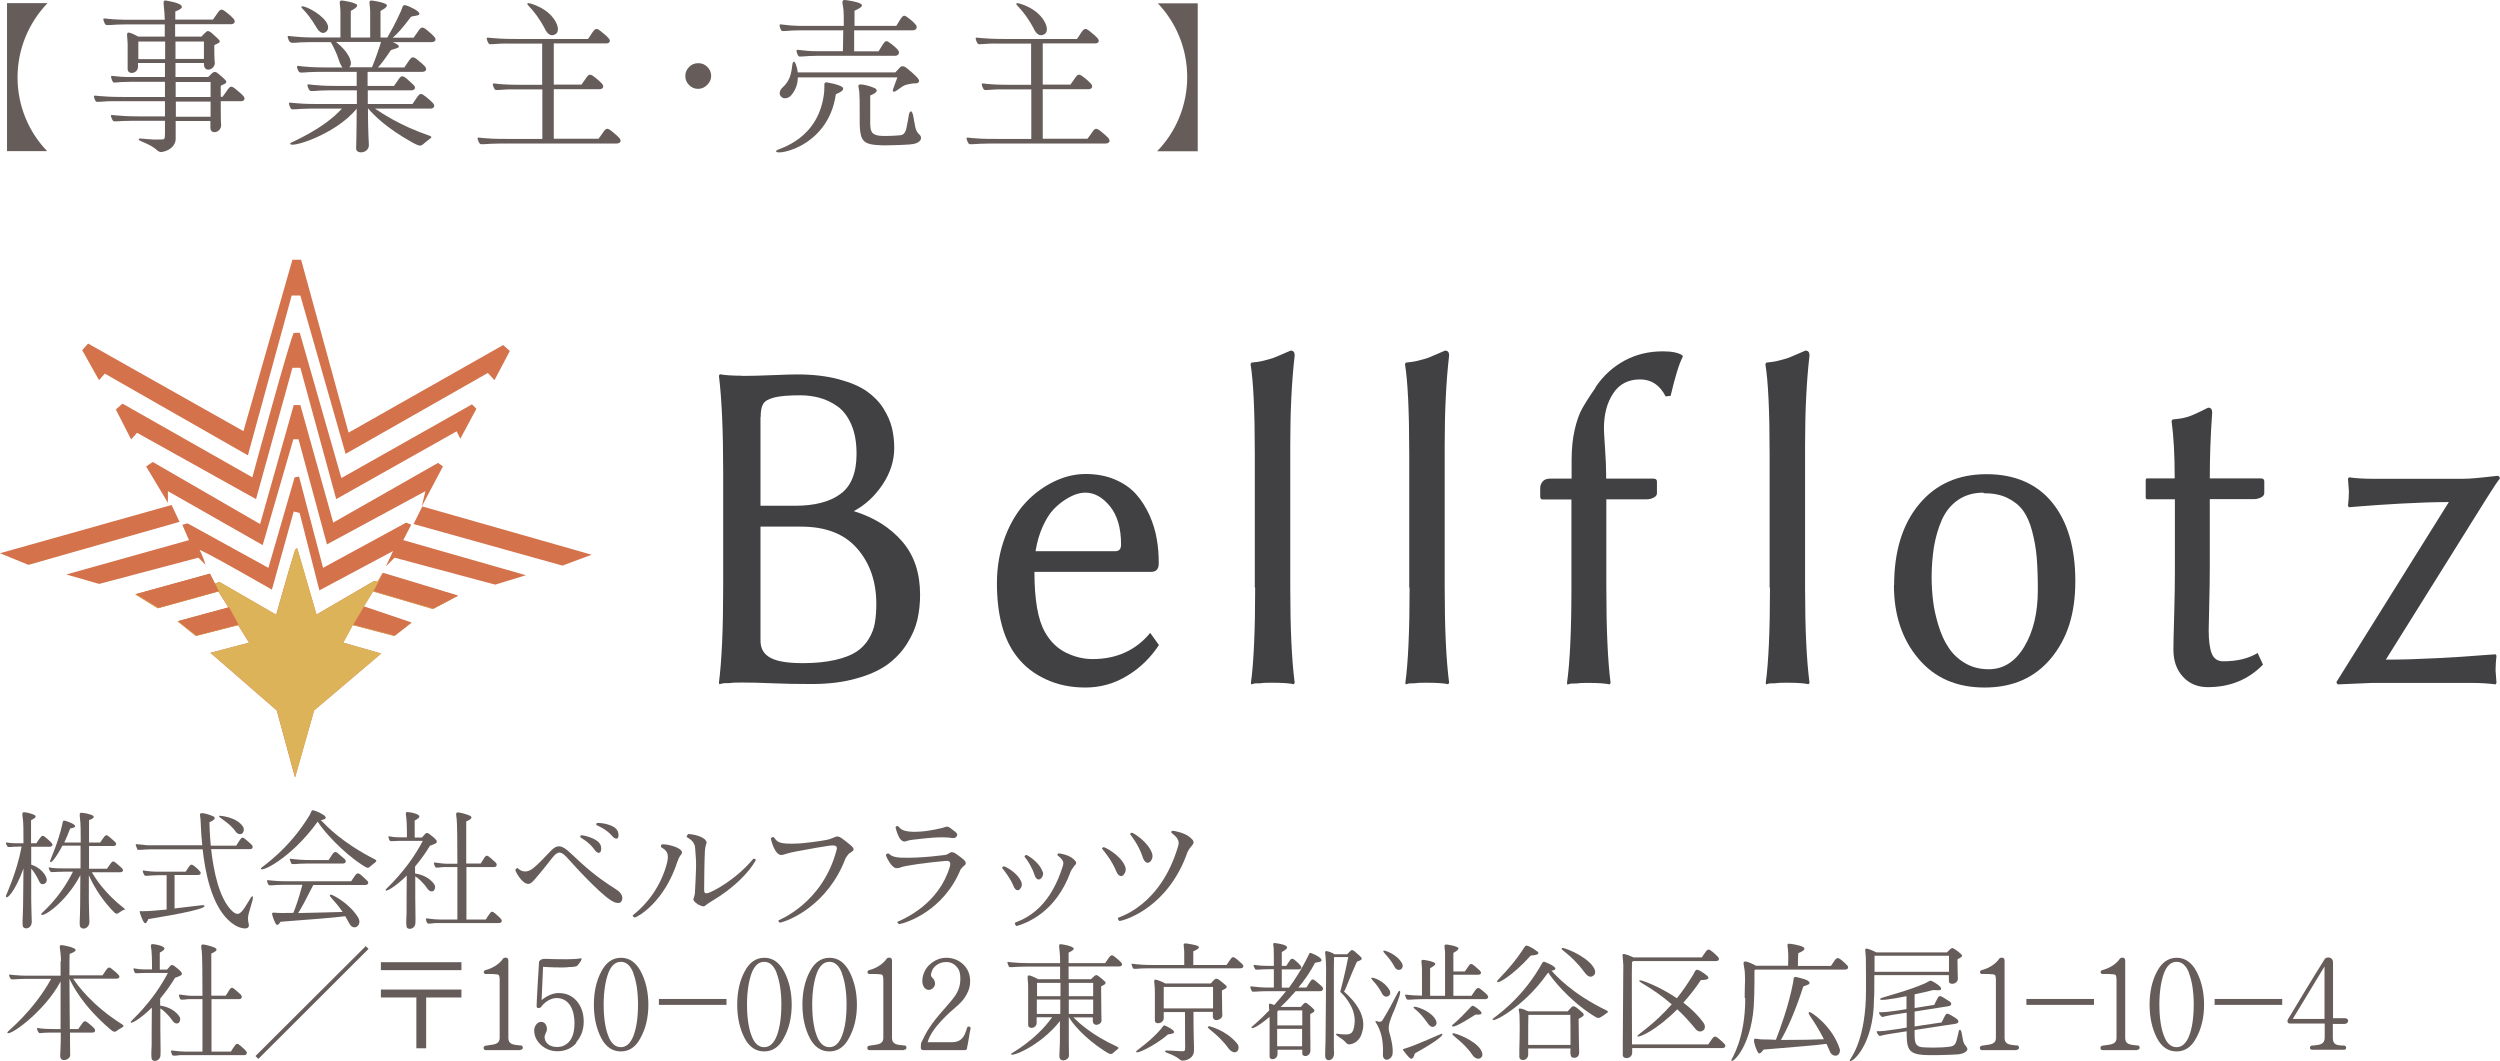 <?xml version="1.0" encoding="UTF-8"?><svg id="Layer_2" xmlns="http://www.w3.org/2000/svg" viewBox="0 0 135.34 57.45"><defs><style>.cls-1{fill:#665c5a;}.cls-1,.cls-2,.cls-3,.cls-4{stroke-width:0px;}.cls-2{fill:#ddb35a;}.cls-2,.cls-4{fill-rule:evenodd;}.cls-3{fill:#414042;}.cls-4{fill:#d4724b;}</style></defs><g id="main"><path class="cls-1" d="m.95,4.19c0,1.55.61,2.96,1.6,3.99H.38V.17h2.19C1.57,1.22.95,2.63.95,4.19Z"/><path class="cls-1" d="m5.19,5.5c-.04-.06-.13-.27-.1-.31.04-.05.28.06,1.62.06h2.22v-.82h-1.92c-.75,0-.84.09-.9,0-.04-.05-.12-.27-.09-.31.02-.04.4.05.87.05.13,0,.27,0,.44,0h1.6v-.76h-1.46v.2c0,.39-.57.46-.56.12,0-.12,0-1.02,0-1.1.03-.68-.19-.99.22-.82.07.03.22.09.35.17h1.44v-.66h-2.07c-.84,0-1.08.09-1.15,0-.04-.05-.13-.27-.1-.31.04-.05.23.07,1.62.06h1.7c-.03-1.01-.2-1.1.18-1.02.21.05.39.07.58.16.15.07.36.21-.19.41,0,.25,0,.44,0,.44h2.04c.07-.11.11-.15.19-.27.22-.34.27-.33.54-.12.22.17.31.27.36.32.15.15.1.31-.11.32h-3.03v.05s0,.25,0,.62h1.43s.08-.1.18-.19c.13-.13.18-.15.35-.02.17.15.27.24.43.4.1.17-.14.18-.27.28,0,.85.03.96.03.96,0,.37-.6.56-.59.05v-.05h-1.54v.76h1.77s.14-.14.17-.17c.15-.15.25-.13.39,0,.17.14.3.25.4.37.1.17-.18.19-.28.28,0,.25,0,.59,0,.59h.1c.08-.11.12-.16.2-.28.22-.34.27-.33.54-.11.21.17.31.27.36.32.15.15.1.31-.12.31,0,0-.44,0-1.08,0,0,.5,0,1.09.02,1.3,0,.4-.58.53-.58.14v-.37h-1.88v.67c0,.13,0,.19,0,.34-.07.56-.69.67-.79.67-.02,0-.11,0-.21-.09-.44-.42-1.19-.52-.96-.64.04-.02.64.08,1.13.05.21,0,.25.02.25-.3v-.71h-1.78c-.78,0-.96.07-1.03,0-.05-.06-.14-.26-.11-.3.04-.05.31.06,1.51.06h1.41c0-.25,0-.52,0-.82h-2.6c-.84-.02-1.09.09-1.15,0Zm3.75-2.31v-.94h-1.45v.02c0,.52,0,.93,0,.93h1.46Zm.56-.94c0,.27,0,.59,0,.94h1.54c0-.37,0-.94,0-.94h-1.56Zm.02,3h1.88v-.81h-1.89c0,.27,0,.54,0,.81Zm1.88.25h-1.88c0,.3,0,.57,0,.82h1.88c0-.25,0-.54,0-.82Z"/><path class="cls-1" d="m15.69,2.27c-.05-.05-.14-.26-.11-.31.04-.05.31.07,1.51.07h1.34V.68c0-.55-.16-.7.18-.64.21.04.44.07.63.16.15.06.17.17-.25.39v1.44h1.05s0-.4,0-1.35c0-.55-.16-.7.18-.64.21.04.44.07.63.16.15.06.17.17-.25.39v1.44h.37c.13-.23.43-.74.74-1.44.12-.26.05-.4.41-.25,0,0,.64.26.58.43-.03.1-.43.09-.46.15-.45.61-.76.94-.98,1.12h1.13c.08-.12.12-.16.2-.28.22-.34.27-.33.54-.12.21.18.31.27.36.33.15.15.1.3-.11.31h-2.12c.17.07.35.16.33.25-.02.1-.41.14-.44.2-.32.48-.54.76-.69.92h1.43c.07-.12.12-.16.19-.28.22-.34.28-.33.54-.12.22.18.32.27.36.32.15.15.11.31-.11.32h-2.97v.76h1.43c.07-.11.11-.15.19-.27.2-.32.26-.31.51-.11.2.17.29.27.35.32.15.14.1.29-.11.3h-2.36c0,.27,0,.52,0,.74h2.42c.07-.11.11-.15.19-.28.22-.34.27-.32.54-.11.21.17.31.27.36.32.15.15.1.31-.11.32h-3.01c.43.28,1.33.9,2.88,1.44.15.05.23.09.12.17-.13.09-.15.13-.23.18-.28.23-.26.31-.75.04-1.39-.77-2.11-1.5-2.38-1.83h-.02c0,1.28.05,1.84.05,1.97,0,.45-.67.52-.69.2,0-.05.03-1.06.03-2.17h0c-1.15,1.44-3.77,2.22-3.59,1.87.03-.05,1.76-.73,2.79-1.87h-1.73c-.72,0-.96.09-1.03,0-.04-.05-.13-.27-.1-.31.04-.05.3.06,1.51.06h2.16v-.74h-1.53c-.72,0-.96.09-1.03,0-.05-.05-.14-.26-.11-.31.04-.05.31.07,1.51.07h1.15v-.76h-2.09c-.72,0-.96.09-1.03,0-.05-.05-.14-.26-.1-.31.03-.05.3.07,1.5.07h.95c-.05-.06-.1-.15-.14-.25-.21-.64-.39-.94-.49-1.12h-1.16c-.72,0-.96.09-1.03,0Zm1.45-.77c-.58-.99-.91-1.07-.81-1.15.08-.08.98.32,1.33.84.19.29.09.49-.07.57-.14.07-.31-.02-.44-.25Zm3.47.77h-2.42c.27.21.62.56.76.92.08.22.05.36-.04.45h1.23c.05-.13.19-.45.43-1.18.03-.07.04-.14.05-.19Z"/><path class="cls-1" d="m33.51,7.45c.15.15.1.31-.12.32h-6.28c-.83,0-1.08.09-1.14,0-.05-.05-.14-.27-.11-.31.04-.05.24.07,1.63.06h1.87v-2.68h-1.42c-.84-.02-1.09.09-1.15,0-.05-.05-.14-.27-.1-.31.04-.05.23.07,1.62.06h1.04v-2.23h-1.74c-.84-.02-1.09.09-1.15,0-.05-.06-.14-.27-.1-.31.03-.05.23.06,1.62.06h3.85c.08-.11.12-.16.19-.28.22-.34.28-.32.54-.11.22.17.32.27.36.32.16.15.11.31-.11.31-.02,0-1.47,0-2.83,0v2.23h1.5c.07-.11.11-.15.19-.27.22-.34.27-.33.54-.12.22.17.31.27.36.32.15.15.1.31-.11.32h-2.48v2.68h2.42c.08-.11.12-.15.2-.27.22-.34.27-.33.54-.12.21.17.31.27.36.32Zm-3.99-5.85c-.62-1.19-1.13-1.37-.93-1.43.05-.02,1.18.26,1.55,1.13.1.24.08.45-.05.54-.28.18-.46-.03-.58-.25Z"/><path class="cls-1" d="m38.28,4.6c-.14.14-.3.21-.49.21s-.35-.07-.49-.21c-.14-.14-.2-.3-.2-.49s.07-.35.21-.49.3-.2.49-.2.35.06.49.2.21.3.21.49-.08.35-.22.49Z"/><path class="cls-1" d="m42.04,8.14c.12-.1,2.33-.59,2.58-3.19.03-.32-.06-.52.15-.49.26.05.49.09.72.19.25.11.23.26-.24.45-.43,3.05-3.6,3.39-3.2,3.04Zm7.68-3.85c.07.1.03.22-.14.22s-.52.05-.67.14c-.23.12-.55.46-.58.25,0-.05.14-.4.25-.71h-5.39c0,.31-.09.65-.35.96-.15.18-.39.22-.52.11-.2-.15-.09-.4.03-.51.7-.61.42-1.43.65-1.41.03,0,.15.25.19.58h5.28c.08-.08.18-.2.27-.29.08-.06.16-.06.27,0,.16.12.55.43.72.66Zm-6.42-2.89h2.38c0-.39,0-.76-.03-.97-.03-.22-.12-.44.09-.43.18.02.66.09.85.2.2.11-.04.25-.33.38v.82h2.26c.08-.11.11-.18.18-.29.21-.34.26-.3.47-.14.21.15.34.29.38.34.15.15.07.33-.14.33h-3.17v1.14h1.32c.08-.12.11-.18.18-.29.21-.35.26-.3.47-.14.21.15.34.28.38.33.15.15.07.34-.14.34h-4.2c-.66,0-.96.08-1.02.02-.05-.05-.14-.29-.1-.33.04-.05.39.06,1.05.06h1.45c0-.17.02-.64.02-1.13h-2.32c-.66,0-.96.08-1.02.02-.05-.04-.13-.28-.1-.33.04-.04.39.06,1.05.07Zm5.96,6.42c-.49.04-1.38.05-1.43.05-1.17-.04-1.31-.15-1.29-1.63,0-.72,0-.94-.02-1.26-.02-.25-.14-.42.09-.41.16,0,.55.11.74.2.15.07.22.22-.24.4,0,.86,0,.96,0,.96,0,.95-.09,1.23.78,1.23.04,0,.49,0,.86-.04.25-.03.3-.29.33-.43.11-.48.11-.84.22-.86.14-.03.16.46.25.85.02.08.07.28.21.39.21.18.12.51-.51.55Z"/><path class="cls-1" d="m59.98,7.45c.15.15.1.31-.12.32h-6.28c-.83,0-1.08.09-1.14,0-.05-.05-.14-.27-.11-.31.04-.05.24.07,1.63.06h1.87v-2.68h-1.42c-.84-.02-1.09.09-1.15,0-.05-.05-.14-.27-.1-.31.04-.05.23.07,1.62.06h1.04v-2.23h-1.74c-.84-.02-1.09.09-1.15,0-.05-.06-.14-.27-.1-.31.03-.05.23.06,1.62.06h3.85c.08-.11.12-.16.19-.28.22-.34.28-.32.54-.11.22.17.32.27.36.32.16.15.11.31-.11.31-.02,0-1.47,0-2.83,0v2.23h1.5c.07-.11.11-.15.19-.27.22-.34.27-.33.54-.12.22.17.31.27.36.32.15.15.1.31-.11.32h-2.48v2.68h2.42c.08-.11.12-.15.2-.27.22-.34.27-.33.54-.12.21.17.31.27.36.32Zm-3.99-5.85c-.62-1.19-1.13-1.37-.93-1.43.05-.02,1.18.26,1.55,1.13.1.24.08.45-.05.54-.28.18-.46-.03-.58-.25Z"/><path class="cls-1" d="m62.65,8.18c1-1.03,1.62-2.45,1.62-4.01s-.61-2.96-1.59-3.99h2.16v8.01h-2.19Z"/><path class="cls-1" d="m1.69,45.84v.97c.24.07.62.28.79.64.08.16.07.32-.07.39-.15.08-.25-.03-.29-.13-.16-.34-.31-.55-.43-.69v1.75c0,.3.03,1.04.03,1.13,0,.33-.32.45-.46.29-.08-.09-.02-.45-.01-1.22,0-.2.01-1.03.02-1.95-.48,1.32-.95,1.73-.95,1.49,0-.06.58-1.23.85-2.68h-.05c-.55,0-.67.06-.71,0-.04-.04-.12-.2-.08-.22.04-.02.18.06.76.04h.18c0-.61,0-1.13-.04-1.37-.02-.15-.06-.32.08-.31.13.01.44.08.57.16.1.06.05.16-.2.27v1.25h.29c.08-.12.14-.21.14-.21.17-.24.21-.24.39-.08.16.13.23.21.27.25.11.11.08.22-.08.23h-1.02Zm5.01,3.41c-.16.09-.17.1-.21.13-.2.13-.19.14-.48-.17-.63-.68-1.02-1.42-1.2-1.82v1.39c0,.43.03.94.03,1.13,0,.33-.34.45-.48.29-.09-.09-.02-.46-.02-1.23,0-.17.01-.82.01-1.59-.81,1.54-2.14,2.37-2.12,2.1,0-.07.92-.71,1.72-2.29-.29,0-.48,0-.51,0-.55,0-.67.06-.71-.01-.04-.04-.12-.2-.08-.22.05-.01.18.06.76.05,0,0,.45,0,.95,0v-1.23h-.98c-.34.64-.66,1.06-.67.83,0-.04.46-1.04.67-2.02.02-.12.02-.2.17-.15.11.03.51.17.52.28.01.1-.27.12-.27.13-.1.27-.21.52-.32.76h.89c0-.55,0-1.04-.04-1.3-.01-.2-.06-.32.1-.31.13.01.44.06.59.15.11.06.07.15-.2.25v1.21h.6c.08-.12.14-.2.14-.2.17-.25.2-.24.39-.08.16.13.23.21.27.24.12.11.08.22-.08.23h-1.32v1.23h.97c.08-.12.14-.2.14-.2.17-.25.2-.24.39-.08.16.13.23.21.27.24.12.11.08.22-.08.23h-1.54c.19.32.69,1.12,1.72,1.93.06.04.1.07.03.12Z"/><path class="cls-1" d="m7.43,45.96s-.1-.22-.08-.25c.03-.03.46.04.64.05h2.96c-.08-.75-.08-1.33-.1-1.46-.02-.15-.07-.29.09-.28.14,0,.45.1.6.17.12.06.16.17-.2.32,0,.53.07,1.26.07,1.27h1.38c.06-.09.08-.14.14-.22.16-.26.2-.27.39-.1.15.13.26.22.29.26.12.11.08.25-.08.25h-2.1c.13,1.16.43,2.71,1.17,3.38.23.2.36.12.46.02.21-.19.52-.84.59-.85.14-.02-.09.55-.19.95-.06.22-.03.39,0,.52.06.24-.08.3-.32.26-.29-.05-.55-.22-.8-.46-.89-.87-1.23-2.54-1.37-3.81h-2.8c-.35,0-.69.06-.74.01Zm.6,3.8s-.11.28-.2.21c-.13-.11-.27-.6-.27-.62,0-.04.08-.02.12-.02.36,0,.85-.04,1.34-.09v-1.86h-.41c-.55,0-.74.08-.79,0-.04-.05-.11-.21-.08-.25.02-.03.18.06.85.06h1.46c.05-.08.08-.11.13-.2.15-.23.19-.22.37-.08.15.12.22.2.25.24.11.1.08.21-.08.22h-1.27v1.81c.81-.09,1.53-.19,1.56-.18.42.15-1.33.49-3.01.76Zm3.86-5.6s.92.05,1.27.6c.07.12.04.29-.05.36-.14.09-.27,0-.33-.07-.39-.58-1.04-.81-.9-.89Z"/><path class="cls-1" d="m17.37,44.4c.31.31,1.11,1.2,2.94,2.13.06.03.1.08.01.15-.09.07-.13.1-.22.18-.18.16-.18.17-.5-.04-1.04-.67-2.11-1.85-2.4-2.34-1.48,2.05-3.19,2.82-3.07,2.52.02-.06,1.51-.99,2.66-2.92.09-.24.1-.23.22-.2s.54.21.61.34c.07.11-.12.16-.25.18Zm-1.75,3.31h3.39c.06-.08.08-.13.15-.22.16-.26.23-.26.42-.09.13.13.25.22.28.26.13.11.08.24-.08.25h-2.82c-.38.76-.64,1.24-.82,1.52.81-.01,1.81-.05,2.41-.06-.47-.69-.84-.9-.64-.94.08,0,.97.44,1.46,1.21.11.17.12.36,0,.48-.09.11-.32.15-.46-.13-.08-.15-.15-.27-.22-.39-.77.1-2.12.19-3.5.3,0,0-.15.23-.22.16-.1-.1-.25-.53-.24-.61,0-.06.13-.04.17-.04.12.02.5.02.98.01.1-.25.27-.69.48-1.48,0-.01,0-.03,0-.04h-1.03c-.55,0-.74.07-.79,0-.04-.04-.1-.21-.08-.24.02-.04.23.05,1.16.05Zm.15-.97s-.1-.21-.08-.24c.03-.04.23.06,1.16.06h.94c.06-.09.09-.13.15-.23.16-.26.23-.26.42-.08.14.12.25.22.29.25.12.11.08.24-.09.25h-1.99c-.55,0-.74.07-.8,0Z"/><path class="cls-1" d="m20.88,48.16c.03-.07,1.16-1.02,2.01-2.64h-1.21c-.29,0-.53.04-.57,0s-.1-.21-.08-.24c.02-.03.19.05.57.05h.43c0-.2,0-.69-.03-1.03-.02-.17-.08-.35.06-.34.13.01.44.06.57.15.11.07.13.15-.18.31v.92h.39s.08-.09.2-.22c.06-.06.16-.01.23.05.12.1.22.16.33.29.13.15-.03.21-.1.24-.13.06-.22.08-.22.08-.26.43-.54.81-.81,1.13,0,.1,0,.23,0,.38.2.02.75.15,1.04.59.08.11.04.27-.03.34-.13.09-.25,0-.31-.07-.29-.42-.55-.62-.69-.71,0,.71,0,1.75.01,1.98,0,.26.01.31,0,.53,0,.3-.3.4-.44.29-.08-.06-.06-.36-.04-.82,0-.09,0-1.44.01-2.02-.67.66-1.2.93-1.14.77Zm6.21,1.56c.13.11.08.25-.08.25h-3.45c-.13.01-.37.06-.42.01-.04-.03-.1-.22-.08-.25.03-.04.32.05.78.05h.92v-2.84h-.74c-.13,0-.4.06-.45.01-.03-.04-.1-.22-.08-.25.03-.03.41.06.69.06h.58c0-1.16-.01-2.24-.04-2.44-.02-.18-.08-.35.08-.34.13.01.48.1.64.18.12.07.15.16-.2.31v2.28h.78c.06-.08.08-.13.14-.22.16-.27.2-.25.4-.08.15.13.22.2.26.23.12.11.08.26-.08.26h-1.49v2.84h1.05c.06-.09.08-.14.14-.22.17-.26.2-.25.4-.08.15.13.22.2.26.24Z"/><path class="cls-1" d="m33.25,48.83c-.44-.13-1.86-1.62-2.54-2.39-.31-.34-.49-.4-.78-.04-.37.48-.7.88-.95,1.17-.27.32-.36.29-.46.27-.28-.06-.62-.65-.62-.74,0-.06.12-.13.13-.1.1.1.4.35.85-.01.25-.2.64-.62.96-.95.31-.32.57-.31,1.02.12.89.84,1.4,1.29,2.51,2,.48.31.28.62.28.62-.1.16-.25.1-.41.06Zm-.76-2.69c-.07.07-.2,0-.26-.08-.34-.5-.78-.69-.82-.74,0-.01.02-.1.03-.1.06-.03.98.15,1.09.58.04.15.01.29-.04.34Zm.96-.78c-.06.08-.2.03-.27-.06-.39-.46-.85-.6-.9-.64,0-.01.01-.1.02-.1.06-.04.99.03,1.15.46.05.14.04.29,0,.35Z"/><path class="cls-1" d="m36.68,46.62c-.7,2.19-2.1,2.99-2.31,3.05-.04,0-.16-.08-.1-.13.22-.18,1.34-1.05,1.81-2.71.19-.66,0-.78-.29-.97-.03-.01,0-.15.05-.15.22-.03,1.05.15,1.08.43.01.13-.11.1-.23.47Zm1.82,2.19c-.15.08-.26.17-.35.24-.06.04-.18,0-.23-.03-.15-.04-.42-.25-.38-.36.06-.15.08-.31.08-.31.06-1.28.1-1.49.01-2.46-.04-.43-.45-.53-.46-.59,0-.03.06-.15.11-.15.53.04.97.25.97.46,0,.08-.07.15-.09.47-.04.81-.03,1.86-.04,2.08-.01.27.15.2.25.17.25-.08,1.48-.71,2.42-1.85,0,0,.16.04.13.08-.36.66-1.2,1.53-2.43,2.25Z"/><path class="cls-1" d="m46,46.17c-.06.05-.21.26-.22.28-.95,2.54-3.05,3.4-3.56,3.5-.03,0-.1-.1-.08-.12.02-.03,2.39-.91,3.15-3.82.06-.22-.06-.28-.45-.22-.15.02-.95.15-1.77.31-.27.05-.54.13-.71.18-.39.1-.62-.78-.63-.9.02-.04.15-.08.16-.06.18.22.17.41,1.39.34.12,0,1.16-.12,1.51-.2.46-.11.47-.29.78-.08,0,0,.52.38.6.5.11.16-.03.2-.17.31Z"/><path class="cls-1" d="m52.01,47.05c-.92,2.26-2.93,2.91-3.33,2.98-.02,0-.15-.11-.09-.13.46-.2,2.23-1,2.82-2.95.1-.34-.05-.36-.25-.34-1.02.09-2.16.25-2.38.34-.26.1-.36.04-.48-.08-.19-.19-.37-.59-.34-.6,0,0,.09-.1.15-.06.09.06.18.2.68.22,1.11.04,2.35-.15,2.4-.15.06-.01.15-.06.28-.14.04-.02.15-.01.27.07.19.13.27.2.41.31.1.08.22.23.04.35-.08.06-.18.19-.18.19Zm-.56-1.7c-.65-.06-1.24.02-2.04.11-.4.04-.43.2-.64,0-.13-.12-.25-.48-.29-.68,0-.02.08-.08.12-.06.12.06.13.29.81.31.62.01,1.11-.1,1.57-.2.23-.05.26-.15.47,0,.46.32.39.35.33.46-.05.08-.12.09-.32.07Z"/><path class="cls-1" d="m54.87,47.97c-.17-.41-.48-.81-.61-.97-.03-.04.05-.1.08-.1.06-.01.74.33.95.84.06.14.03.27-.07.39-.04.05-.1.07-.15.06-.08-.01-.15-.09-.2-.22Zm3.34-1.16s-.16.2-.24.35c-.81,2.26-2.41,2.81-2.92,2.97-.06.01-.16-.16-.08-.19.83-.31,1.94-1,2.58-3.1.07-.23-.11-.37-.22-.47-.04-.03-.06-.05-.08-.07-.02-.01,0-.1.06-.1.07-.01.54.08.77.28.13.11.23.2.15.33Zm-1.76.37c.05.14.01.27-.1.38-.04.04-.1.06-.15.05-.08-.02-.15-.1-.19-.23-.13-.42-.41-.85-.54-.99-.03-.04.06-.11.08-.11.06,0,.72.39.89.91Z"/><path class="cls-1" d="m60.83,47.36c-.13.14-.3.06-.4-.19-.25-.63-.71-1.14-.77-1.23-.01-.02.06-.08.08-.08.06-.01.91.41,1.17,1.04.06.15.04.31-.08.46Zm3.45-1.21c-1.03,2.92-3.28,3.65-3.67,3.71-.04,0-.11-.13-.09-.17.03-.04,2.32-.62,3.27-3.92.11-.4-.31-.6-.38-.7-.01-.02.01-.09.05-.09.07-.02.67.1.95.34.17.15.27.24.16.4-.1.15-.14.13-.29.42Zm-2.02.5c-.13.13-.3.04-.39-.22-.2-.65-.63-1.19-.69-1.27-.01-.03.06-.08.1-.08.06,0,.87.48,1.09,1.12.05.15.02.32-.11.46Z"/><path class="cls-1" d="m3.3,52.03c0-.76-.22-.92.15-.85.18.04.32.06.49.13.13.05.34.15-.17.33-.01.36-.01.5-.01.5,0,.04,0,.29,0,.66h1.79c.06-.08.09-.13.15-.22.17-.26.22-.25.41-.08.17.13.25.21.28.25.13.11.08.23-.08.23h-2.35c.22.34,1.04,1.46,2.63,2.46.11.07.13.11.04.17-.14.09-.15.09-.2.12-.22.17-.25.18-.52-.06-1.44-1.24-2-2.35-2.15-2.69,0,.87.02,2.16.02,2.73h.46c.06-.09.08-.13.15-.22.17-.26.22-.25.41-.09.17.14.25.21.28.25.12.11.08.25-.08.25h-1.21v.09c0,.21,0,.77.01,1.13,0,.27-.56.43-.54.02,0-.2.03-.51.03-.95v-.29h-.59c-.55,0-.55.07-.6,0-.04-.05-.13-.2-.08-.25.04-.02.04.06.97.06h.29c0-.7,0-1.92,0-2.58-.88,1.68-2.93,3.1-2.88,2.75,0-.05,1.39-1.11,2.37-2.89h-1.31c-.64,0-.83.07-.88,0-.04-.04-.11-.2-.08-.22.03-.04.18.06,1.26.05h1.52v-.77Z"/><path class="cls-1" d="m7.08,55.31c.03-.07,1.16-1.02,2.01-2.64h-1.21c-.29,0-.53.04-.57,0s-.1-.21-.08-.24c.02-.03.19.05.57.05h.43c0-.2,0-.69-.03-1.03-.02-.17-.08-.35.06-.34.13.01.44.06.57.15.11.07.13.15-.18.31v.92h.39s.08-.09.2-.22c.06-.06.16-.01.23.05.12.1.22.16.33.29.13.15-.03.21-.1.24-.13.06-.22.08-.22.08-.26.43-.54.81-.81,1.13,0,.1,0,.23,0,.38.2.02.75.15,1.04.59.08.11.04.27-.03.34-.13.09-.25,0-.31-.07-.29-.42-.55-.62-.69-.71,0,.71,0,1.75.01,1.98,0,.26.01.31,0,.53,0,.3-.3.4-.44.29-.08-.06-.06-.36-.04-.82,0-.09,0-1.44.01-2.02-.67.66-1.2.93-1.14.77Zm6.21,1.56c.13.11.08.25-.08.25h-3.45c-.13.01-.37.06-.42.01-.04-.03-.1-.22-.08-.25.03-.04.32.05.78.05h.92v-2.84h-.74c-.13,0-.4.06-.45.01-.04-.04-.1-.22-.08-.25.03-.03.41.06.69.06h.58c0-1.16-.01-2.24-.04-2.44-.02-.18-.08-.35.08-.34.13.01.48.1.64.18.12.07.15.16-.2.31v2.28h.78c.06-.08.08-.13.14-.22.16-.27.2-.25.4-.08.15.13.22.2.26.23.12.11.08.26-.08.26h-1.49v2.84h1.05c.06-.09.08-.14.14-.22.17-.26.2-.25.4-.08.15.13.22.2.26.24Z"/><path class="cls-1" d="m13.98,57.32l-.15-.15,5.97-5.95.15.15-5.97,5.96Z"/><path class="cls-1" d="m20.62,52.52v-.43h4.36v.43h-4.36Zm2.45,1.48v2.75h-.53v-2.75h-1.92v-.43h4.36v.43h-1.91Z"/><path class="cls-1" d="m28.17,56.85s-1.83,0-1.89,0c-.06,0-.09-.06-.1-.11,0-.05.02-.11.1-.13.07-.01.15-.02.21-.03.31-.04.56-.08.56-.39v-3.12c0-.13-.01-.27-.07-.3-.05-.04-.53-.05-.67-.04-.07,0-.11-.04-.12-.08,0-.05.01-.1.08-.13.05-.01.64-.15.96-.62.02-.04.12-.07.2-.05.04.01.09.06.09.15v4.2c0,.33.27.36.58.39.04,0,.08.01.13.01.04,0,.08.08.07.13,0,.06-.05.1-.13.1Z"/><path class="cls-1" d="m31.21,56.45c-.25.3-.61.46-1.04.46-.32,0-.62-.11-.86-.32-.25-.22-.39-.49-.39-.81,0-.13.04-.23.12-.33.06-.08.15-.13.26-.13.08,0,.17.04.22.11.06.08.09.17.09.29,0,.06-.02.13-.07.22-.04.11-.06.16-.06.18,0,.17.07.31.19.41.12.1.29.15.49.15.27,0,.49-.1.67-.31.18-.22.27-.55.27-.97s-.09-.78-.27-1.02c-.17-.23-.41-.35-.7-.35-.35,0-.69.27-.81.45-.05.08-.13.1-.19.09-.06-.01-.08-.05-.08-.1-.01-.09.12-2.2.13-2.37,0-.1.13-.19.28-.19.11,0,.25,0,.43.01.48.01,1.16.03,1.55-.04.03,0,.04,0,.04.02.01.03,0,.07-.05.15l-.06.08c-.13.18-.12.19-.42.22h-.12c-.34.06-1.3,0-1.43-.01l-.08,1.8c.31-.25.62-.38.93-.38.4,0,.73.15.97.43.25.29.38.67.38,1.11s-.13.81-.41,1.13Z"/><path class="cls-1" d="m34.67,56.2c-.25.48-.61.72-1.06.72s-.81-.24-1.06-.72c-.26-.5-.4-1.11-.4-1.81s.14-1.32.41-1.81c.25-.48.61-.73,1.06-.73s.8.25,1.06.72c.28.53.42,1.14.42,1.82s-.14,1.29-.43,1.81Zm-.38-3.52c-.16-.41-.38-.61-.68-.61s-.52.2-.68.61c-.15.41-.25.99-.25,1.7s.09,1.3.25,1.7c.15.41.39.61.68.61s.52-.2.68-.61.25-.98.25-1.7-.1-1.3-.26-1.7Z"/><path class="cls-1" d="m35.67,54.4v-.32h3.66v.32h-3.66Z"/><path class="cls-1" d="m42.43,56.2c-.25.48-.61.72-1.06.72s-.81-.24-1.06-.72c-.26-.5-.4-1.11-.4-1.81s.14-1.32.41-1.81c.25-.48.61-.73,1.06-.73s.8.25,1.06.72c.28.53.42,1.14.42,1.82s-.14,1.29-.43,1.81Zm-.38-3.52c-.16-.41-.38-.61-.68-.61s-.52.2-.68.61c-.15.41-.25.99-.25,1.7s.09,1.3.25,1.7c.15.41.39.61.68.61s.52-.2.68-.61.25-.98.25-1.7-.1-1.3-.26-1.7Z"/><path class="cls-1" d="m45.96,56.2c-.25.48-.61.72-1.06.72s-.81-.24-1.06-.72c-.26-.5-.4-1.11-.4-1.81s.14-1.32.41-1.81c.25-.48.61-.73,1.06-.73s.8.25,1.06.72c.28.53.42,1.14.42,1.82s-.14,1.29-.43,1.81Zm-.38-3.52c-.16-.41-.38-.61-.68-.61s-.52.2-.68.61c-.15.41-.25.99-.25,1.7s.09,1.3.25,1.7c.15.41.39.61.68.61s.52-.2.68-.61.25-.98.25-1.7-.1-1.3-.26-1.7Z"/><path class="cls-1" d="m48.94,56.85s-1.83,0-1.89,0c-.06,0-.09-.06-.1-.11,0-.05.02-.11.1-.13.07-.01.15-.02.21-.03.31-.04.56-.08.56-.39v-3.12c0-.13-.01-.27-.07-.3-.05-.04-.53-.05-.67-.04-.07,0-.11-.04-.12-.08,0-.05.01-.1.08-.13.05-.01.64-.15.96-.62.02-.04.12-.07.2-.05.04.01.09.06.09.15v4.2c0,.33.27.36.58.39.04,0,.08.01.13.01.04,0,.08.08.07.13,0,.06-.05.1-.13.1Z"/><path class="cls-1" d="m52.36,56.73c-.02.07-.04.12-.13.12h-2.21c-.08,0-.17-.01-.17-.13,0-.07,0-.23.03-.29.05-.11.15-.31.21-.42.33-.61.74-1.06,1.09-1.46.25-.29.47-.53.61-.78.13-.23.2-.49.2-.77,0-.26-.03-.48-.2-.66-.14-.17-.34-.26-.57-.26-.2,0-.39.06-.55.19-.17.13-.27.36-.27.52,0,.02,0,.08.11.18.08.08.11.2.11.27,0,.1-.04.18-.11.25-.06.06-.15.1-.22.1-.1,0-.2-.05-.26-.14-.06-.09-.1-.2-.1-.34,0-.34.17-.71.43-.92.25-.22.55-.34.88-.34s.65.12.9.35c.25.24.38.54.38.93,0,.24-.06.48-.19.7-.1.2-.25.38-.43.55-.01.01-.05.05-.1.09-.34.29-1.38,1.18-1.58,1.95h1.32c.57,0,.69-.41.78-.67.01-.06.03-.1.05-.14.01-.03.07-.05.11-.03.04.01.08.06.06.1,0,.02-.01.1-.04.21-.04.26-.11.69-.15.83Z"/><path class="cls-1" d="m54.62,52.33s-.1-.21-.08-.25c.02-.03.22.06,1.25.06h1.6v-.02c.01-.96-.2-1.05.15-.99.17.03.31.06.46.12.12.06.27.13-.15.32,0,.43,0,.5,0,.5v.07h1.98c.06-.09.09-.13.15-.22.17-.26.22-.25.41-.09.17.14.25.21.28.25.13.11.08.24-.08.24h-2.74c0,.17,0,.41,0,.69h1.21s.08-.07.14-.13c.1-.1.17-.13.29-.02.13.1.23.18.34.29.08.13-.1.18-.22.25.01,1.74.02,1.81.02,1.81.04.28-.49.42-.47.03v-.16h-1.05c.27.26.96.94,2.36,1.58.11.06.1.08.02.15-.13.1-.16.13-.2.17-.15.13-.2.11-.55-.12-.99-.64-1.7-1.46-1.86-1.78h-.02c0,.53,0,.92,0,.95,0,.2,0,.76.01,1.12,0,.26-.53.41-.52.01,0-.2.03-.5.03-.94v-.94c-1.11,1.41-2.79,2.02-2.63,1.76.03-.05,1.29-.69,2.21-1.97h-.84c0,.17,0,.29,0,.31-.01.31-.46.36-.46.1,0-.1,0-1.93,0-2,.01-.53-.15-.77.18-.64.08.03.23.09.36.17h1.19v-.43c0-.06,0-.16,0-.25h-1.89c-.65,0-.84.07-.89,0Zm1.52,1.6h1.27v-.72h-1.27v.72Zm0,.96h1.26c0-.25,0-.52,0-.78h-1.27v.78Zm1.72-1.68v.72h1.32v-.72h-1.32Zm1.32,1.68v-.78h-1.32v.78h1.32Z"/><path class="cls-1" d="m61.34,52.43s-.1-.21-.08-.25c.03-.03.23.06,1.16.06h1.69v-.67c0-.42-.14-.53.16-.49.18.03.38.06.55.12.13.06.15.14-.22.3v.74h1.8c.06-.08.08-.13.15-.22.17-.26.21-.25.41-.09.16.14.24.22.28.25.12.11.08.23-.08.24-.03,0-4.92,0-5.03,0-.55,0-.74.07-.79,0Zm1.88,3.58c-.69.6-1.85,1.16-1.7.89.02-.04.75-.53,1.3-1.16.13-.14.14-.23.22-.23.13.04.57.27.52.38-.04.09-.35.11-.35.11Zm2.45-1.23h-1.06c0,1.13.03,1.9.03,1.94,0,.09,0,.13-.01.24-.06.39-.5.46-.59.46-.02,0-.1,0-.17-.06-.41-.35-.94-.36-.76-.49.02-.01.47.02.85.04.17,0,.2,0,.2-.22,0,0-.01-.78-.01-1.9h-1.15v.34c-.02.3-.5.36-.48.1,0-.1,0-1.46,0-1.53.01-.53-.17-.76.18-.63.08.03.25.09.38.17h2.47s.08-.1.15-.17c.1-.1.18-.12.32-.01.13.1.25.2.37.31.08.13-.12.18-.24.25.01,1.24.02,1.31.02,1.31.05.28-.56.48-.51.03,0-.01,0-.08,0-.17Zm0-.19c0-.45,0-1.16,0-1.16h-2.67v1.16h2.68Zm-.22.96s.91.2,1.52.94c.13.15.09.35,0,.43-.19.14-.39-.07-.46-.16-.66-.91-1.34-1.14-1.06-1.2Z"/><path class="cls-1" d="m71.55,53.39c.13.11.08.26-.08.27h-1.33c-.27.31-.54.6-.81.85h1.09s.08-.08.1-.11c.08-.1.14-.15.24-.08.15.11.31.25.38.34.08.13-.13.17-.21.24,0,1.24.01,1.55.01,1.55,0,.29,0,.12,0,.42,0,.32-.38.39-.44.19,0-.03,0-.11,0-.23h-1.34v.22c0,.33-.42.38-.43.15,0-.09,0-.73,0-.83,0-.24,0-.57,0-1.05,0-.1,0-.19,0-.27-.57.48-1,.72-.98.56,0-.02.41-.34.96-.91-.02-.32-.04-.39.07-.36.04,0,.12.04.2.07.2-.22.42-.48.64-.75h-1.09c-.48,0-.71.06-.76,0-.03-.04-.1-.22-.08-.25.03-.04.39.05.8.05h.47c0-.18,0-.57,0-.99-.18,0-.29,0-.29,0-.51,0-.67.06-.72,0-.03-.04-.11-.2-.08-.22.06-.04.18.04.79.04h.3c0-.41,0-.81-.01-.97-.01-.14-.07-.28.06-.27.1.01.47.07.58.14.13.08.16.15-.2.35,0,.06,0,.38,0,.75h.24s.08-.11.13-.2c.15-.24.2-.23.38-.08.15.13.22.21.25.25.1.1.07.21-.08.22h-.92c0,.4,0,.81,0,.99h.39c.34-.46.67-.99.97-1.58.15-.27.1-.36.29-.27.39.16.6.34.46.43-.07.04-.31.06-.31.07-.24.47-.55.92-.9,1.34h.43c.06-.08.09-.13.14-.22.17-.27.2-.27.39-.11.15.13.26.22.29.25Zm-2.34,1.31s-.05.04-.06.06v.75h1.35v-.81h-1.3Zm-.06,1.94h1.34v-.2c0-.18,0-.46,0-.74h-1.35v.94Zm4.57-.68c-.19.54-.6.57-.68.58-.01,0-.09,0-.16-.08-.25-.3-.64-.4-.53-.5.01-.01.22.04.46.04.26.01.39-.05.46-.27.09-.31.15-.81-.2-1.39-.31-.53-.55-.62-.51-.67,0,0,.25-.92.43-1.86h-.76s-.01,0-.01.01c-.01.5-.01.57-.01.57,0,.07,0,.92,0,1.1s0,2.72,0,3.04c0,.29,0,.15.01.5,0,.34-.28.43-.41.32-.1-.08-.07-.22-.05-1.06.01-.41.03-3.75.03-3.87,0-.12-.02-.6-.03-.64-.01-.16-.07-.31.06-.29.09.01.29.08.43.17h.68s.14-.15.18-.19c.07-.06.13-.04.22.03.21.18.42.35.39.41-.06.12-.24.11-.27.17-.36.78-.59,1.47-.69,1.6.59.51,1.29,1.36.96,2.26Z"/><path class="cls-1" d="m74.82,53.79c-.31-.62-.7-.82-.55-.86.06-.02.67.16.95.67.08.13.04.28-.07.33-.15.08-.28-.04-.33-.13Zm.62.98c-.13.35-.34.74-.23,1.11.08.26.24.88.17,1.22-.03.14-.18.27-.3.27-.27,0-.21-.36-.21-.38.03-1.25-.45-1.65-.41-1.7.04-.07.26.14.39-.07.7-1.15.82-1.58.91-1.58.13,0-.05.46-.31,1.13Zm.46-2.62c.07.13.03.28-.07.33-.15.08-.29-.04-.33-.13-.32-.62-.75-.85-.57-.89.06,0,.69.19.97.69Zm.69,4.89s-.08.33-.22.27c-.11-.05-.38-.41-.39-.43-.07-.09.01-.1.06-.11.62-.18,1.97-.81,2.01-.81.24.07-.77.69-1.46,1.07Zm3.9-3.2c.13.12.08.24-.08.25h-3.37c-.65,0-.84.07-.89,0-.03-.04-.1-.21-.08-.24.02-.03.14.04.91.05,0,0,0-.34,0-1.42,0-.43-.13-.55.14-.51.17.03.35.06.5.13.12.05.14.13-.19.31-.01,0-.01.03-.01.03,0,.02,0,1.16,0,1.47h.81v-2.26c0-.43-.13-.55.15-.51.17.03.34.06.5.13.11.05.14.13-.19.31-.01,0-.01.03-.01.03v.98h.62c.06-.08.08-.12.15-.21.15-.25.2-.24.39-.08.15.13.22.2.27.24.11.11.08.22-.08.23h-1.35v1.14h.98c.06-.09.09-.13.15-.22.17-.26.22-.25.41-.09.17.13.25.21.28.25Zm-3.96.67c.07-.06.83.18,1.13.6.16.22.13.37,0,.45-.11.07-.23.04-.39-.19-.46-.68-.81-.79-.74-.85Zm2.09.98s.28-.2.95-.92c.13-.14.13-.15.26-.08.1.06.53.35.32.42-.09.03-.27.01-.28.02-.93.6-1.32.76-1.25.57Zm1.54,1.34c.15.23.1.39-.03.46-.12.06-.29.01-.42-.18-.51-.76-1.22-1.09-1.06-1.17.08-.04,1.16.34,1.51.88Z"/><path class="cls-1" d="m87.01,54.82c-.15.12-.17.13-.28.2-.2.13-.22.13-.54-.08-1.3-.84-2.22-2.02-2.37-2.29,0,0-.1.11-.1.12-1.23,1.75-3.06,2.71-2.91,2.39.03-.06,1.43-.93,2.52-2.75.19-.31.17-.39.34-.32.13.06.55.22.53.36,0,.04-.07.08-.21.1.2.21,1.07,1.23,3,2.16.06.03.08.08.02.12Zm-3.8-3.33c.28.23-.33.23-.34.24-1.03,1.15-1.95,1.65-1.81,1.36.02-.05.75-.73,1.32-1.59.19-.27.18-.37.39-.27.13.06.27.13.43.27Zm2.5,3.38c.1.12-.08.18-.25.29,0,.74.03,1.64.03,1.81,0,.22-.14.32-.32.29-.15,0-.17-.2-.15-.5h-2.29v.32c0,.36-.46.4-.48.14,0-.1,0-.24,0-.35,0-.06.04-1.23.01-1.89,0-.26-.12-.4.04-.38.1,0,.29.08.43.15h2.14s.12-.14.21-.23c.06-.06.13-.07.27.03.11.08.32.27.36.31Zm-.71.07h-2.26s-.02,1.11-.01,1.63h2.29c0-.36,0-1.58-.01-1.63Zm1.21-2.65c.15.18.2.39.08.5-.2.2-.39.01-.5-.14-.81-1.09-1.42-1.25-1.21-1.33.07-.03,1.16.36,1.64.97Z"/><path class="cls-1" d="m87.87,52.16c0-.4-.11-.55.08-.51.1.02.32.1.48.18h3.7c.06-.08.08-.13.15-.22.17-.26.22-.25.42-.09.17.14.25.22.28.26.13.11.09.24-.07.25h-4.49s-.07.04-.07.07c-.02.11,0,3.27,0,4.44h4.13c.06-.08.08-.13.15-.22.17-.26.22-.25.42-.09.17.14.25.22.28.26.13.11.08.24-.08.25h-4.89c0,.13,0,.22,0,.24,0,.36-.5.39-.51.14,0-.1,0-.41,0-.52,0-.16.03-4.04.03-4.42Zm4.22.88c-.31.47-.64.88-.96,1.24.41.31.79.67,1.09,1.09.1.13.1.31.01.39-.16.15-.34.06-.41-.02-.35-.43-.69-.8-1.02-1.1-1.11,1.12-2.11,1.58-2.16,1.45-.03-.07.85-.57,1.86-1.72-1.13-.98-1.92-1.23-1.73-1.3.07-.03,1.03.31,2.01.97.29-.36.58-.78.88-1.27.1-.17.12-.33.3-.25.15.06.49.3.52.38.05.13-.17.15-.38.16Z"/><path class="cls-1" d="m94.45,54.02c0-.34.01-.66.02-.97,0-.2-.01-.49-.04-.62-.02-.18-.11-.39.06-.38.14.01.41.14.57.23h1.74c0-.12.03-.56-.01-.9-.01-.15-.08-.31.07-.29.13,0,.6.09.74.17.16.09.1.2-.25.34-.01.12-.02.57-.02.69h1.79c.06-.08.09-.13.15-.22.17-.26.22-.25.43-.09.16.14.24.22.28.26.12.11.08.24-.08.25h-4.87s-.04.03-.05.04c0,.27,0,.54,0,.54,0,.69-.02.83-.02.98-.04,2.49-1.19,3.59-1.24,3.35,0-.06.77-1.13.76-3.37Zm3.17-.61c-.42,1.32-.88,2.33-1.21,2.89,1.11,0,1.89-.02,2.33-.04-.61-1.2-.98-1.43-.77-1.47.07-.01,1.21.73,1.62,1.98.05.15-.02.31-.13.36-.17.08-.34-.07-.38-.17-.07-.16-.14-.32-.2-.45-.62.09-1.83.17-3.41.31,0,0-.19.3-.28.18-.13-.18-.21-.49-.23-.6-.04-.27.1-.14.43-.13.26,0,.51.01.75.02.22-.57.69-1.83.93-3.09.05-.24-.02-.36.25-.29.15.04.55.12.62.25.01.01.07.08-.05.14-.08.03-.26.1-.26.1Z"/><path class="cls-1" d="m100.13,57.41c0-.07.79-.89.88-3.36.02-.51,0-2.03,0-2.18-.01-.4-.11-.55.08-.51.1.02.34.12.5.2h3.81s.09-.09.13-.13c.09-.09.15-.14.25-.07.17.1.35.25.42.33.08.12-.15.18-.23.25,0,.52.02.95.02,1.05,0,.27-.41.36-.48.17,0-.03-.01-.19-.01-.37h-4.03c0,.57,0,1.18-.02,1.28,0,2.62-1.32,3.59-1.31,3.33Zm1.35-5.67s0,.01,0,.02c0,.03,0,.41,0,.85h4.03c0-.06,0-.12,0-.18,0-.39,0-.36,0-.69h-4.02Zm4.97,4.93c.18.19-.1.38-.46.41-.41.03-1.48.06-1.86.03-.78-.05-.89-.33-.91-1.03v-.25l-.9.14c-.55.08-.53.15-.6.09-.04-.04-.16-.18-.11-.23.03-.03.05.05.97-.1.11-.01.34-.05.64-.1,0-.22,0-.5,0-.81l-.77.12c-.55.09-.53.15-.6.09-.04-.04-.16-.18-.12-.22.04-.04.06.04.97-.1.1-.02.29-.05.51-.08v-.7c-.85.17-1.62.29-1.39.11.05-.04,1.54-.42,2.4-.81.31-.15.25-.2.51-.04.13.08.45.28.33.39-.06.06-.36,0-.42.02-.26.07-.62.15-.99.23,0,.22,0,.48,0,.74l1.06-.17c.05-.1.07-.14.12-.24.13-.28.17-.28.39-.15.18.11.27.18.32.2.14.09.12.23-.05.26l-1.84.29v.81s.69-.11,1.46-.22c.05-.09.07-.13.12-.24.13-.28.17-.28.39-.15.18.1.27.17.31.2.13.09.12.23-.05.26l-2.23.34v.36c.01.3.05.53.39.57.23.02.96.05,1.53-.03.13-.02.28-.06.35-.33.15-.55.1-.57.18-.58.09,0,.1.22.17.57.04.17.08.23.18.34Z"/><path class="cls-1" d="m109.17,56.85s-1.83,0-1.89,0c-.06,0-.09-.06-.1-.11,0-.05.02-.11.1-.13.07-.01.15-.02.21-.03.31-.04.56-.08.56-.39v-3.12c0-.13-.01-.27-.07-.3-.05-.04-.53-.05-.67-.04-.07,0-.11-.04-.12-.08,0-.05.01-.1.08-.13.05-.01.64-.15.96-.62.02-.04.12-.07.2-.05.04.01.09.06.09.15v4.2c0,.33.27.36.58.39.04,0,.08.01.13.01.04,0,.08.08.07.13,0,.06-.05.1-.13.1Z"/><path class="cls-1" d="m109.7,54.4v-.32h3.66v.32h-3.66Z"/><path class="cls-1" d="m115.7,56.85s-1.83,0-1.89,0c-.06,0-.09-.06-.1-.11,0-.05.02-.11.1-.13.07-.01.15-.02.21-.03.31-.04.56-.08.56-.39v-3.12c0-.13-.01-.27-.07-.3-.05-.04-.53-.05-.67-.04-.07,0-.11-.04-.12-.08,0-.05.01-.1.08-.13.05-.01.64-.15.96-.62.02-.04.12-.07.2-.05.04.01.09.06.09.15v4.2c0,.33.27.36.58.39.04,0,.08.01.13.01.04,0,.08.08.07.13,0,.06-.05.1-.13.1Z"/><path class="cls-1" d="m118.89,56.2c-.25.48-.61.72-1.06.72s-.81-.24-1.06-.72c-.26-.5-.4-1.11-.4-1.81s.14-1.32.41-1.81c.25-.48.61-.73,1.06-.73s.8.25,1.06.72c.28.53.42,1.14.42,1.82s-.14,1.29-.43,1.81Zm-.38-3.52c-.16-.41-.38-.61-.68-.61s-.52.2-.68.61c-.15.41-.25.99-.25,1.7s.09,1.3.25,1.7c.15.41.39.61.68.61s.52-.2.68-.61.25-.98.25-1.7-.1-1.3-.26-1.7Z"/><path class="cls-1" d="m119.89,54.4v-.32h3.66v.32h-3.66Z"/><path class="cls-1" d="m127.06,55.39s-.08.04-.13.04h-.64v.76c0,.37.22.39.49.41.04,0,.08,0,.13,0,.07.01.1.07.1.13-.01.06-.04.1-.1.1-.11,0-1.63,0-1.74,0-.07,0-.12-.05-.12-.1,0-.06.04-.13.12-.13h.08c.34-.04.6-.06.6-.43v-.76c-.17,0-1.75,0-1.89,0-.05,0-.09-.02-.11-.06-.04-.06-.01-.16.06-.25-.01,0,.11-.18.11-.18,1.11-1.86,1.74-2.86,1.83-3,.05-.08.17-.1.27-.08.12.04.18.13.18.26,0,.44,0,2.84,0,3.02h.65c.11,0,.17.08.17.15,0,.04-.02.07-.05.09Zm-1.22-3.07l-1.72,2.84h1.72v-2.84Z"/><path class="cls-4" d="m9.28,27.34L0,29.95l1.54.63,8.18-2.33-.43-.91Zm12.99,1.07l-.28-.12-4.5,2.45-1.3-4.94-.24.04-1.42,4.9-4.38-2.41-.28.08.36.83-6.64,1.86,1.78.51,5.37-1.42.39.39s-.17-.55-.32-.79c-.11-.18,3.91,2.13,3.91,2.13l1.18-4.23.32.08,1.07,4.19,3.99-2.13-.39.83.47-.47,5.45,1.46,1.66-.51-6.64-1.9.43-.83Zm-1.82,3.08l-.2-.04-3.12,1.82-1.03-3.55s-.06-.14-.16.16c-.31.97-.99,3.4-.99,3.4l-3.08-1.78-.28.12-.24-.55-4.03,1.11,1.22.75,3.28-.91.55.87-2.76.75.99.79,2.29-.59.59.95-2.09.55,3.59,3.12.99,3.63,1.03-3.63,3.63-3.08-2.05-.59.51-.95,2.25.59.91-.71-2.57-.87.51-.83,3.24.95,1.34-.71-4.07-1.22-.28.47Zm-14.77-11.26l7.74,4.42,2.37-8.65h.47l2.45,8.57,7.7-4.38.36.39.83-1.58-.36-.32-8.37,4.74-2.57-9.36h-.47l-2.65,9.28-8.41-4.74-.32.36.91,1.62.32-.36Zm10.55-2.21s-.19-.01-.32,0-2.25,7.82-2.25,7.82l-7.03-3.99-.36.32.83,1.62.32-.36,6.44,3.59,1.97-7.11h.43l1.94,7.11,6.52-3.67.2.4.87-1.62-.24-.24-7.07,3.99-2.25-7.86Zm7.5,7.03l-5.69,3.24-1.78-6.36h-.36l-1.82,6.44-5.81-3.36-.36.24,1.18,1.97v-.63l5.13,2.92,1.66-5.73h.28l1.54,5.69,5.33-2.88-.2.83,1.15-2.17-.28-.2Zm-.87,2.37l-.47.95,8.06,2.25,1.58-.59-9.16-2.61Z"/><path class="cls-3" d="m40.15,20.35c.43,0,.97-.01,1.64-.04s1.13-.04,1.38-.04c.85,0,1.59.09,2.23.26.64.17,1.15.39,1.52.65.37.26.68.57.91.94.23.37.38.72.46,1.06s.12.7.12,1.08c0,.68-.21,1.34-.63,1.97-.42.63-.94,1.11-1.56,1.44,1.1.34,1.97.89,2.62,1.64s.97,1.71.97,2.89c0,.48-.05.93-.15,1.36-.1.43-.29.86-.56,1.29-.27.43-.62.8-1.05,1.12-.43.31-.99.57-1.69.76-.7.2-1.5.3-2.41.3-.76,0-1.47-.01-2.13-.04-.66-.03-1.21-.04-1.65-.04-.25,0-.47,0-.68.03-.2,0-.34,0-.42.03l-.13.03-.02-.08c.15-1.17.23-2.88.23-5.16v-6.3c0-2.21-.08-3.93-.23-5.16l.05-.08c.26.05.66.08,1.2.08Zm1.02,2.23v4.8h1.86c1.07,0,1.89-.21,2.47-.64.58-.42.87-1.15.87-2.17,0-.62-.09-1.14-.28-1.58-.19-.44-.44-.77-.75-.99-.31-.22-.63-.37-.96-.46-.33-.09-.67-.14-1.05-.14-.64,0-1.11.04-1.42.12-.31.08-.52.2-.6.36-.09.15-.13.38-.13.69Zm0,5.93v6.17c0,.43.18.74.54.93.36.2.95.29,1.77.29.66,0,1.23-.06,1.72-.17.49-.11.87-.26,1.15-.44.28-.18.51-.42.68-.7.17-.28.28-.57.33-.86.05-.29.08-.63.08-1.03,0-1.22-.35-2.22-1.04-3.01-.69-.79-1.7-1.18-3.03-1.18h-2.21Z"/><path class="cls-3" d="m62.28,34.28l.46.64c-.46.7-1.04,1.26-1.73,1.67-.69.42-1.44.63-2.25.63s-1.51-.15-2.15-.45c-.65-.3-1.17-.71-1.58-1.25-.7-.91-1.06-2.23-1.06-3.94,0-.91.15-1.74.44-2.51s.67-1.39,1.13-1.88c.46-.49.98-.86,1.54-1.13.57-.27,1.13-.4,1.7-.4s1.12.1,1.58.3c.47.2.84.46,1.13.78.29.32.53.7.73,1.13.19.43.33.87.4,1.3.08.43.11.87.11,1.33,0,.31-.14.46-.42.46h-6.31c0,1.51.19,2.6.57,3.26.29.52.68.89,1.15,1.12.48.23.95.34,1.43.34,1.29,0,2.34-.47,3.12-1.42Zm-6.21-4.44h4.3c.22,0,.32-.12.32-.36,0-.89-.2-1.58-.6-2.07s-.84-.74-1.33-.74c-.13,0-.28.02-.45.07-.17.05-.37.14-.61.29-.24.15-.46.33-.67.55-.21.22-.4.53-.58.92-.18.4-.31.84-.39,1.34Z"/><path class="cls-3" d="m67.93,31.81v-7.26c0-2.31-.08-3.93-.23-4.84l.05-.08c.22-.02.45-.05.68-.11.23-.06.39-.1.49-.14.1-.03.27-.11.53-.22.25-.11.39-.17.42-.18.15,0,.22.09.22.26-.16,1.38-.24,3-.24,4.84v7.72c0,2.22.08,3.94.24,5.16l-.05.08c-.22-.05-.61-.08-1.15-.08-.25,0-.47,0-.66.03-.19,0-.32,0-.39.03l-.1.03-.02-.08c.15-1.08.23-2.8.23-5.16Z"/><path class="cls-3" d="m76.29,31.81v-7.26c0-2.31-.08-3.93-.23-4.84l.05-.08c.22-.02.45-.05.68-.11.23-.06.39-.1.49-.14.1-.03.27-.11.53-.22.25-.11.39-.17.42-.18.15,0,.22.09.22.26-.16,1.38-.24,3-.24,4.84v7.72c0,2.22.08,3.94.24,5.16l-.05.08c-.22-.05-.61-.08-1.15-.08-.25,0-.47,0-.66.03-.19,0-.32,0-.39.03l-.1.03-.02-.08c.15-1.08.23-2.8.23-5.16Z"/><path class="cls-3" d="m86.37,20.97c.42-.63.95-1.11,1.58-1.45.63-.34,1.32-.5,2.07-.5.49,0,.84.07,1.06.22l.02.07c-.19.35-.41,1.06-.66,2.12l-.27.03c-.31-.61-.77-.92-1.38-.92-.64,0-1.13.25-1.46.76-.34.51-.5,1.14-.5,1.91,0,.12.02.47.06,1.06.04.59.06,1.06.06,1.41v.23h2.56c.12,0,.19.05.19.16v.63c0,.1-.06.18-.18.24-.12.06-.24.09-.36.09h-2.2v4.78c0,2.28.08,4,.23,5.16l-.05.08c-.22-.05-.59-.08-1.13-.08-.25,0-.47,0-.66.03-.2,0-.34,0-.4.03l-.1.03-.02-.08c.16-1.14.24-2.86.24-5.16v-4.78h-1.56c-.08,0-.13-.05-.13-.16v-.46c0-.12.04-.24.13-.35.09-.11.22-.16.42-.16h1.15v-.99c0-.65.06-1.2.17-1.67.11-.47.24-.84.39-1.11.15-.27.39-.66.74-1.16Z"/><path class="cls-3" d="m95.8,31.81v-7.26c0-2.31-.08-3.93-.23-4.84l.05-.08c.22-.02.45-.05.68-.11.23-.06.39-.1.49-.14.1-.03.27-.11.53-.22.25-.11.39-.17.42-.18.15,0,.22.09.22.26-.16,1.38-.24,3-.24,4.84v7.72c0,2.22.08,3.94.24,5.16l-.05.08c-.22-.05-.61-.08-1.15-.08-.25,0-.47,0-.66.03-.19,0-.32,0-.39.03l-.1.03-.02-.08c.15-1.08.23-2.8.23-5.16Z"/><path class="cls-3" d="m102.54,31.68c0-1.83.45-3.3,1.35-4.38.9-1.09,2.12-1.63,3.65-1.63s2.74.52,3.57,1.55c.83,1.03,1.24,2.45,1.24,4.24s-.44,3.11-1.31,4.17c-.88,1.06-2.08,1.59-3.6,1.59s-2.71-.52-3.59-1.57c-.88-1.04-1.32-2.37-1.32-3.97Zm4.84-5.01c-.53,0-.99.13-1.37.39-.38.26-.67.61-.88,1.07-.2.45-.34.94-.43,1.45-.08.51-.13,1.07-.13,1.67,0,.44.03.87.08,1.29.05.42.15.86.29,1.32s.32.86.55,1.2c.22.34.52.62.89.84.37.22.8.33,1.28.33.79,0,1.43-.4,1.92-1.21.49-.81.74-1.84.74-3.08,0-.68-.02-1.27-.06-1.76-.04-.49-.13-.97-.25-1.43-.12-.46-.29-.84-.5-1.12-.21-.29-.5-.51-.85-.68s-.78-.25-1.28-.25Z"/><path class="cls-3" d="m117.73,25.91c0-1.3-.06-2.33-.17-3.11l.05-.09c.29-.03.54-.06.74-.12.2-.05.43-.15.7-.28.27-.13.43-.21.49-.24.15,0,.22.09.22.26-.09,1.22-.13,2.41-.13,3.57h2.77c.12,0,.18.05.18.16v.63c0,.1-.06.18-.18.24-.12.06-.25.09-.38.09h-2.39v3.67c0,.58-.01,1.25-.03,2.01-.02.76-.03,1.23-.03,1.43,0,.57.06.99.17,1.26.11.27.32.41.62.41.75,0,1.37-.15,1.86-.45l.29.63c-.79.81-1.78,1.22-2.99,1.22-.55,0-1-.19-1.34-.56-.35-.38-.52-.87-.52-1.47,0-.19.01-.79.04-1.8.03-1.01.04-1.8.04-2.38v-3.96h-1.48c-.07,0-.1-.04-.1-.11v-.91c0-.07.02-.11.07-.11h1.52Z"/><path class="cls-3" d="m129.17,35.71c.86,0,1.78-.03,2.76-.08.99-.05,1.76-.1,2.33-.15l.84-.06.05.08c-.03.26-.05.53-.05.79,0,0,.02.23.05.68l-.05.08c-.36-.05-.81-.08-1.33-.08h-5.34l-1.88.08-.07-.12s.18-.29.5-.8l5.59-8.95c-.8,0-1.65.03-2.56.08-.91.05-1.61.1-2.11.14l-.74.06-.05-.08c.03-.26.05-.52.05-.78,0-.02-.02-.24-.05-.68l.05-.08c.35.05.8.08,1.33.08h4.82c.2,0,.44-.01.74-.04s.55-.05.78-.08.35-.04.37-.04c.08,0,.13.05.13.15-.12.14-.35.49-.71,1.06l-5.46,8.74Z"/><path class="cls-2" d="m20.46,31.49l-.2-.04-3.12,1.82-1.03-3.55s-.06-.14-.16.16c-.31.97-.99,3.4-.99,3.4l-3.08-1.78-.28.12-.24-.55-4.03,1.11,1.22.75,3.28-.91.55.87-2.76.75.99.79,2.29-.59.59.95-2.09.55,3.59,3.12.99,3.63,1.03-3.63,3.63-3.08-2.05-.59.51-.95,2.25.59.91-.71-2.57-.87.51-.83,3.24.95,1.34-.71-4.07-1.22-.28.47Z"/><polygon class="cls-4" points="20.22 32 23.46 32.95 24.8 32.24 20.74 31.01 20.74 31.01 20.22 32"/><polygon class="cls-4" points="19.12 33.82 21.37 34.41 22.28 33.7 19.71 32.83 19.12 33.82"/><polygon class="cls-4" points="12.4 32.87 9.64 33.62 10.62 34.41 12.92 33.82 12.4 32.87"/><polygon class="cls-4" points="11.37 31.05 7.35 32.16 8.57 32.91 11.85 32 11.37 31.05"/></g></svg>